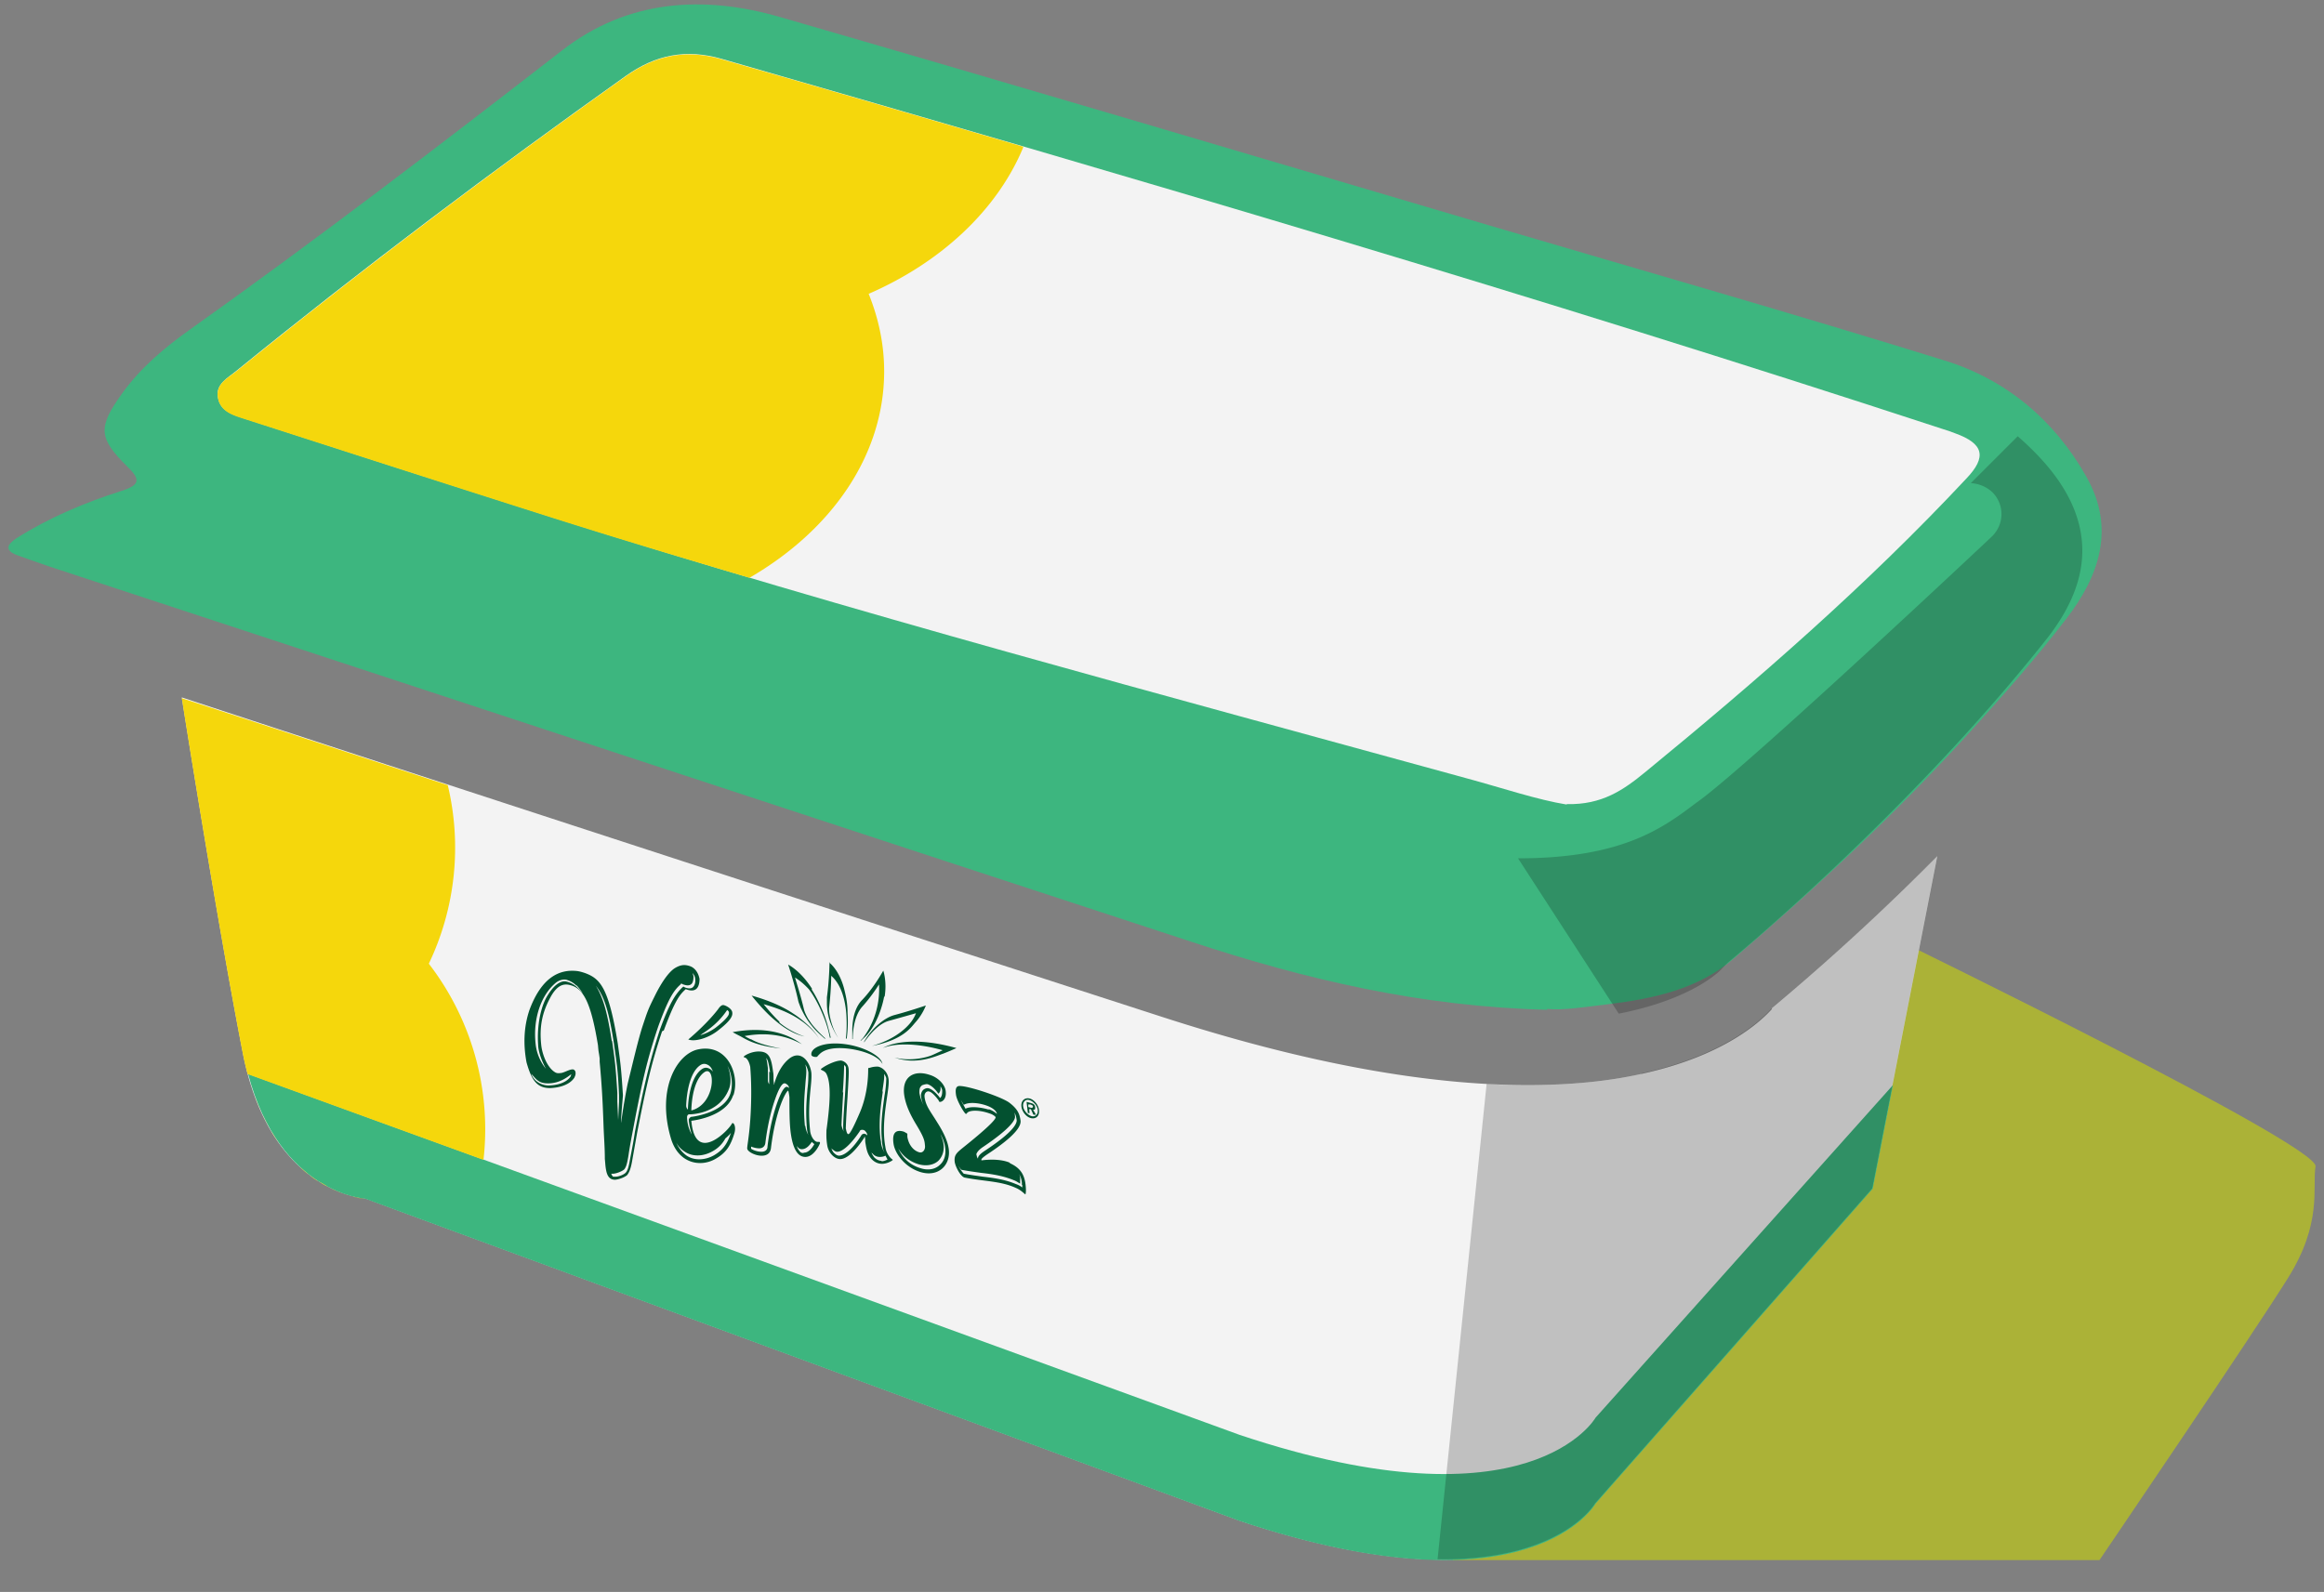 <svg width="54" height="37" fill="none" xmlns="http://www.w3.org/2000/svg"><rect width="100%" height="100%" fill="#808080" stroke="none"/><g clip-path="url(#a)"><path d="M35.954 23.469c-2.94-.07-5.63-.71-8.27-1.58-8.85-2.9-17.71-5.82-26.56-8.73-.24-.08-.48-.17-.71-.25-.31-.11-.26-.25-.03-.4.76-.48 1.59-.83 2.44-1.1.44-.14.44-.27.13-.57-.67-.66-.68-.91-.12-1.69.43-.6.99-1.07 1.58-1.49 2.94-2.09 5.8-4.28 8.65-6.49 1.52-1.18 3.28-1.29 5.07-.77 5.5 1.59 10.98 3.22 16.47 4.84 3.53 1.04 7.07 2.05 10.58 3.14 1.43.44 2.56 1.39 3.3 2.71.67 1.19.3 2.29-.47 3.29-.69.9-1.44 1.75-2.2 2.59-1.72 1.9-3.59 3.64-5.53 5.31-.82.71-1.86.93-2.91 1.06-.52.06-1.04.15-1.43.11l.01.02z" fill="#3DB67F"/><path d="M36.404 18.699c-.68-.11-1.48-.38-2.29-.6-7.13-1.96-14.28-3.86-21.33-6.09-2.36-.75-4.72-1.51-7.07-2.27-.27-.09-.59-.16-.65-.5-.06-.32.24-.46.44-.63 2.93-2.38 5.95-4.65 9.03-6.84.7-.5 1.41-.64 2.24-.4 9.49 2.74 18.97 5.52 28.36 8.6.1.03.19.06.29.1.67.24.75.55.26 1.06-2.31 2.47-4.85 4.68-7.46 6.82-.5.41-1 .76-1.82.74v.01z" fill="#F3F3F3"/><path d="m31.963 34.199 1.8 2.06h15.02s3.56-5.24 4.37-6.54c.82-1.3.57-2.12.65-2.61.08-.49-9.62-5.22-9.62-5.22l-12.23 12.31h.01z" fill="#ABB237"/><path d="M41.174 23.449c-.25.28-1.1 1.09-3.03 1.51-.81.18-1.69.26-2.66.26-2.38 0-5.24-.53-8.53-1.6-7.48-2.42-17.38-5.65-22.73-7.41.27 1.71.93 5.76 1.42 8.27.63 3.25 2.83 3.37 2.83 3.37l20.32 7.49c6.77 2.26 8.27-.4 8.27-.4l6.44-7.32 1.51-7.72a55.506 55.506 0 0 1-3.85 3.54l.01.01z" fill="#F3F3F3"/><path d="M37.074 32.949s-1.51 2.66-8.27.4l-23.04-8.39c.74 2.79 2.72 2.9 2.72 2.9l20.32 7.49c6.77 2.26 8.27-.4 8.27-.4l6.44-7.32.47-2.41-6.91 7.73z" fill="#3DB67F"/><path d="M38.143 24.959c-.81.18-1.69.26-2.66.26-.31 0-.62 0-.94-.03l-1.14 11.05c2.89.04 3.66-1.3 3.66-1.3l6.44-7.32 1.51-7.72a55.506 55.506 0 0 1-3.85 3.54c-.25.28-1.1 1.09-3.03 1.51l.01.01z" fill="#010101" style="mix-blend-mode:multiply" opacity=".21"/><path d="m46.873 10.149-1.08 1.08a.8.8 0 0 1 .5.21c.29.29.28.75-.01 1.03-.22.21-5.47 5.14-6.76 6.11l-.11.08c-.78.59-1.72 1.29-4.14 1.29l2.34 3.61c1.79-.35 2.41-1.05 2.41-1.06l.13-.13s4.11-3.37 7.38-7.49c.74-.93.99-1.81.78-2.67-.2-.83-.8-1.52-1.43-2.07l-.01.01z" fill="#010101" style="mix-blend-mode:multiply" opacity=".21"/><path d="M18.114 23.749c-.19-.18-.37-.41-.37-.41.4.11.69.25.88.39.08.05.33.26.41.42-.1-.21-.41-.47-.6-.59-.22-.15-.54-.3-.97-.42 0 0 .27.35.55.58.07.06.35.3.68.37-.31-.1-.55-.29-.59-.33M21.904 24.409s-.12.06-.26.12c-.1.04-.47.15-.86.05.52.18.95-.03 1.13-.09.18-.07.31-.13.31-.13-1-.28-1.55-.1-1.71 0 .2-.09.68-.15 1.39.05zM17.453 24.159c-.09-.04-.15-.08-.15-.08.71-.13 1.14.09 1.33.19-.15-.11-.64-.46-1.61-.28 0 0 .07.04.17.09.15.08.34.22.95.29-.47-.09-.61-.17-.7-.22M18.873 22.989c-.27-.43-.56-.57-.56-.57s.13.38.23.82c.01.06.04.12.06.18.04.08.11.24.25.41.1.13.22.23.31.31h.02a3 3 0 0 1-.3-.31c-.04-.05-.07-.1-.1-.14-.04-.07-.08-.15-.1-.22-.08-.34-.18-.64-.21-.75.03.02.16.1.31.26.09.1.3.45.43.86.03.09.05.18.07.28h.02c-.06-.26-.12-.47-.2-.65-.1-.24-.2-.41-.25-.48M19.274 22.359s0 .38-.06.82v.14c0 .08.01.27.09.47.05.13.11.24.17.33-.04-.07-.08-.14-.11-.22-.07-.18-.1-.35-.1-.44v-.03c.04-.34.05-.65.05-.75.01.01.06.05.11.12.09.12.19.33.23.66.02.17.03.42 0 .68h.02c.03-.23.03-.42.02-.59 0-.27-.05-.44-.08-.57-.12-.45-.35-.61-.35-.61M20.083 24.219c.2-.28.39-.44.56-.49.29-.08.64-.18.64-.18s-.02.06-.07.14c-.06.1-.32.44-.95.62.73-.14.91-.44 1.01-.55.17-.19.24-.39.24-.39s-.38.13-.72.22c-.24.06-.54.31-.72.63" fill="#035130"/><path d="M20.554 23.169c.06-.35-.03-.61-.03-.61s-.22.4-.49.68c-.13.13-.22.35-.23.67v.24h.01c0-.23.05-.55.21-.74.19-.21.34-.43.4-.53.01.14.03.7-.36 1.23-.02.03-.05.05-.07.08h.01l.03-.03c.34-.28.48-.82.51-1M18.994 24.549l.05-.05c.12-.12.36-.17.72-.12.39.06.67.2.74.35-.02-.18-.42-.4-.86-.46-.51-.07-.82.09-.79.25 0 .03.08.06.14.04M13.394 22.909a.524.524 0 0 0-.21-.13c-.04-.02-.17-.03-.29.08-.32.28-.51.81-.45 1.39.03.33.2.54.24.59-.17-.32-.18-.51-.18-.56-.03-.44.06-.9.23-1.16.22-.35.39-.31.41-.31.1.02.2.07.29.16.04.04.07.08.11.12-.05-.07-.09-.13-.15-.19m2.69-.3s.02.05.03.09c0 .07-.01.16-.06.19-.04.03-.1.03-.18 0-.01 0-.02-.01-.04-.02 0 0-.02.01-.02.02-.17.15-.29.35-.52.98-.26.77-.38 1.31-.58 2.37-.04.21-.08.41-.11.62-.03.18-.05.27-.1.33-.03.03-.15.09-.25.1h-.05c.01.04.03.05.03.06.01.01.03.01.06.01.1 0 .22-.06.25-.1.05-.06.07-.16.1-.33.04-.21.08-.41.11-.62.21-1.06.33-1.6.58-2.37.23-.63.36-.82.52-.98 0 0 .02-.01.02-.02.01 0 .02.01.04.02.08.03.14.03.18 0 .05-.04.07-.12.06-.19 0-.06-.03-.11-.07-.15m-3.36 2.57c-.22 0-.27-.11-.38-.22.08.21.29.27.4.27.38-.01.5-.18.52-.22 0-.02.01-.03.01-.04-.02 0-.23.22-.56.21m1.51-.98c.07.5.08.57.12 1.2V25.609l.02.42.02-.42v-.16c-.03-.63-.05-.7-.12-1.2-.12-.77-.23-1.1-.42-1.34.16.26.26.57.37 1.28m1.17-.22c-.25.75-.37 1.28-.58 2.36l-.11.62c-.03.18-.06.28-.12.36-.04.04-.17.1-.28.11-.11 0-.18-.06-.21-.22-.02-.1-.02-.18-.03-.26 0-.27-.02-.49-.03-.77-.02-.58-.04-.95-.09-1.49v-.08c-.03-.22-.02-.09-.04-.31-.15-.91-.31-1.28-.6-1.38-.15-.05-.33-.07-.52.3-.18.34-.24.66-.2 1.06.02.23.14.54.32.65.03.02.07.03.13.02.09 0 .28-.14.33-.06.02.02.02.05.02.07 0 .03-.01.06-.03.1-.02.03-.14.22-.56.24-.3 0-.43-.17-.55-.6-.08-.43-.06-.84.07-1.22.28-.75.69-.95 1.11-.9.08.01.19.05.19.05.34.13.54.33.75 1.63.07.51.08.58.12 1.2 0 .07-.05.52-.04.65.03-.28.13-.83.16-.95.14-.57.23-.96.33-1.28.12-.36.13-.4.28-.7.18-.37.35-.59.48-.67.15-.09.25-.08.36-.04.1.04.18.14.21.29 0 .14-.04.35-.32.24-.13.12-.24.23-.51.96" fill="#035130"/><path d="M17.044 25.449c.15-.47-.14-1.2-.82-1.06-.49.1-.97.91-.64 2.05.17.61.7.7 1.05.49.26-.15.35-.33.43-.59.05-.17-.03-.28-.06-.22-.06.13-.85.97-.94-.07 0 0 .8-.08.97-.59l.01-.01zm-1.1.25s.01-.7.31-.93c.09-.07.16-.04.21-.01.03.02.08.07.1.15a.17.17 0 0 0-.06-.06c-.05-.03-.12-.06-.21.01-.3.23-.31.9-.31.93a.122.122 0 0 1-.04-.09zm.12.11s0-.66.29-.88c.28-.22.29.73-.29.88zm.49.95a.72.72 0 0 0 .3-.3c.05-.04.1-.09.13-.13-.08.24-.17.39-.39.52-.21.12-.46.13-.64.01a.728.728 0 0 1-.24-.3c.05.09.12.16.2.21.18.12.43.11.64-.01zm-.5-.8s-.05.03-.05.07c.01.13.04.24.07.34a.864.864 0 0 1-.11-.4c0-.04.02-.07.05-.07.03 0 .69 0 .92-.58.07-.16.04-.38-.03-.55.1.19.13.44.07.64-.15.47-.91.55-.92.55zM18.993 26.539c-.07 0-.16-.13-.17-.27-.07-.65.05-1.06.03-1.33-.03-.27-.25-.55-.52-.33-.27.22-.34.6-.35.6-.01 0 0-.02 0-.03-.02-.11 0-.17-.02-.27-.04-.3-.08-.46-.31-.47-.19-.01-.37.1-.37.12 0 .02.02.02.03.02.06.03.1.12.12.22 0 .04.05.49 0 1.23-.03.42-.08.64-.07.67.02.12.51.3.55-.01.11-.91.36-1.34.4-1.34.01 0 .03.14.03.16 0 .31 0 .59.03.82.05.37.16.56.34.56.21 0 .34-.31.34-.32 0-.03-.01-.03-.04-.03h-.02zm-.29-.37c-.04-.41-.01-.71.01-.96.01-.15.03-.27.02-.36 0 0-.01-.07-.02-.11.03.05.06.12.07.19 0 .1 0 .22-.02.37-.02.25-.05.56-.01.96 0 0 .01.08.03.12a.522.522 0 0 1-.07-.21h-.01zm-.83-1.26V25.199a.16.16 0 0 1-.03-.08V24.829c-.01-.08-.02-.17-.04-.24.05.05.07.2.09.33l-.02-.01zm.48.39s-.05-.04-.07-.04c-.02 0-.09 0-.22.36-.07.2-.17.53-.23 1.03 0 .08-.06.12-.14.12-.1 0-.2-.04-.24-.07v-.05c.05.02.12.04.19.04.08 0 .13-.05.14-.12.06-.49.16-.83.23-1.03.13-.37.2-.36.22-.36.02 0 .05.02.07.04.02.02.03.05.04.09l.01-.01zm.32 1.5c-.05 0-.08-.02-.09-.04a.296.296 0 0 1-.07-.13c.01.02.02.03.03.04.02.02.04.04.09.04.1 0 .18-.09.23-.17l.01.01c.02.02.03.03.05.04-.05.09-.14.21-.25.2v.01zM23.454 27.019c-.27-.11-.64-.05-.65-.05v-.02c0-.02.06-.07.15-.13.41-.27.78-.57.76-.77-.02-.14-.05-.26-.26-.42-.2-.15-1.1-.44-1.2-.38-.06.03-.05.13-.04.2.02.14.2.44.23.44 0 0 .01 0 .02-.01.04-.08.28-.09.53 0 .07.02.14.07.14.09 0 .06-.24.29-.74.69-.16.13-.23.18-.21.35.02.12.14.34.23.36.46.09.84.08 1.19.24.12.05.2.14.22.15.01 0 .02-.08.01-.18-.02-.27-.12-.43-.36-.54l-.02-.02zm-.48-1.23c-.2-.06-.43-.08-.54-.02-.03-.06-.08-.14-.11-.21.02.04.05.08.07.12.11-.07.35-.05.54.02 0 0 .21.07.23.19a.569.569 0 0 0-.19-.11v.01zm-.29 1.05s0-.08.17-.19c.65-.44.74-.63.73-.7 0 0 0-.07-.02-.1.04.06.05.12.06.19 0 .08-.08.27-.73.7-.17.11-.17.16-.17.19v.01-.01a.174.174 0 0 1-.03-.07v-.02h-.01zm1.07.7v.06a.53.53 0 0 0-.15-.08c-.24-.1-.49-.14-.76-.17-.14-.02-.29-.04-.45-.07a.667.667 0 0 1-.12-.18c.03.05.06.09.07.09.16.03.31.05.45.07.27.03.52.07.76.17.06.02.11.06.15.08v-.11c0-.05-.01-.09-.03-.12.04.06.06.12.07.21v.05h.01zM21.483 25.489c-.01-.07.04-.14.11-.12.07.02.17.14.22.21 0 .01 0 .02.02.03.04.01.17-.05.14-.26-.02-.14-.17-.31-.38-.37-.37-.12-.65.06-.58.49.04.24.15.46.29.69.18.3.18.36.19.47.01.09-.05.18-.14.15-.13-.04-.24-.17-.27-.36v-.07s-.06-.04-.09-.05c-.18-.05-.27.03-.23.29.03.2.24.53.62.65.42.13.72-.16.66-.55-.03-.19-.13-.39-.27-.61-.16-.26-.26-.37-.29-.58v-.01zm-.07-.26s.09-.04.14-.03c.1.03.2.14.25.22.03-.02.06-.07.05-.16v-.01c.02.03.04.07.04.1v.01c0 .09-.02.14-.05.16-.06-.08-.16-.19-.25-.22-.05-.02-.1 0-.14.03-.04.04-.06.1-.05.16.01.08.03.14.06.2a.905.905 0 0 1-.1-.29c0-.06 0-.13.05-.16v-.01zm.55 1.45c.02.16-.02.3-.12.39-.11.11-.28.14-.46.08a.79.79 0 0 1-.51-.46c.08.15.24.3.47.37.18.05.35.02.46-.08.1-.1.14-.24.12-.39-.01-.08-.04-.15-.07-.23.06.11.1.22.11.32zM20.723 26.939a.439.439 0 0 1-.15-.28c-.12-.64.12-1.37.07-1.6-.03-.17-.16-.26-.25-.27-.12 0-.18.03-.19.03-.02 0-.03 0-.03.03 0 .1 0 .55-.19 1-.12.28-.23.51-.27.51-.04 0-.05-.1-.06-.13 0-.03.01-.31.04-.73.02-.38.04-.61.02-.69a.213.213 0 0 0-.17-.16c-.15 0-.41.14-.47.2 0 .03.09.03.13.11.11.22.09.66 0 1.31 0 .07-.01.18.02.36.03.17.17.31.3.31.15 0 .35-.18.56-.5 0 0 0-.02.01-.02s0 .03.01.04c0 .05 0 .08.01.13.02.12.04.23.13.34.07.08.16.12.25.12.13 0 .25-.08.25-.09 0 0 0-.01-.02-.02zm-1.14-1.55c.02-.26.03-.51.03-.63 0 0 .02 0 .02.01 0 0 .01.01.02.03.01.08 0 .37-.02.67-.05.68-.04.73-.04.76 0 0 0 .05.02.08a.442.442 0 0 1-.06-.16s0-.08.04-.76h-.01zm.49.96s-.05.01-.06.04c-.19.3-.38.47-.52.47-.04 0-.08-.03-.1-.05-.04-.03-.06-.08-.08-.13.01.02.02.03.04.04.02.02.06.05.1.05.13 0 .32-.18.52-.47.01-.03.03-.04.06-.04s.06.01.08.04c.03.03.04.07.04.09-.02-.02-.05-.04-.08-.04zm.43-.98c.02-.16.05-.31.04-.39v-.02c.02.03.04.06.05.1v.01c0 .07-.01.23-.04.39-.04.29-.1.68-.06 1.05 0 .05.01.1.02.15 0 .04.02.09.04.13a.584.584 0 0 1-.08-.22c0-.05-.02-.1-.02-.15-.04-.38.02-.76.06-1.05h-.01zm-.02 1.61c-.06 0-.12-.03-.17-.08-.03-.04-.05-.08-.07-.12 0 .01.02.02.03.03.05.06.11.08.17.08.05 0 .1-.01.13-.03.02.03.03.06.05.09-.04.02-.09.04-.14.04v-.01zM17.013 23.519c-.02-.09-.17-.16-.21-.16-.04 0-.08.04-.12.1-.13.17-.37.43-.69.7.15.06.46-.03.68-.2.31-.24.36-.35.34-.44zm-.08.06c-.03.07-.14.18-.31.31-.11.08-.24.14-.35.17.07-.06.37-.21.62-.58 0 0 .02 0 .02.01.03.02.03.06.02.08v.01zM23.963 25.749s.04 0 .04-.03-.04-.04-.06-.05h-.05v.06l.07.02zm.1.16h-.05l-.06-.13h-.04l.01.09h-.04l-.03-.26.11.03s.04.01.06.03c.02.02.03.04.03.07 0 .05-.01.06-.05.05l.07.12h-.01zm.05-.11c-.01-.1-.1-.2-.19-.23s-.16.04-.15.14c.01.1.1.2.19.23s.16-.04.15-.14zm-.38-.09c-.01-.12.07-.2.18-.18.11.02.22.15.23.28.01.13-.07.2-.18.18-.11-.02-.22-.15-.23-.28z" fill="#035130"/><path d="M6.284 26.249c-.06-.11-.13-.23-.18-.35.06.13.12.24.18.35zM6.494 26.579c-.07-.09-.13-.19-.2-.3.06.11.13.21.2.3zM6.084 25.869c-.06-.13-.12-.27-.17-.41.05.15.11.28.17.41zM5.764 24.968l5.47 1.99a6.301 6.301 0 0 0-1.27-4.56 6.253 6.253 0 0 0 .44-4.15c-2.36-.77-4.49-1.47-6.18-2.02.27 1.71.93 5.76 1.42 8.27a6.815 6.815 0 0 0 .11.47h.01zM8.473 27.859s-.12 0-.32-.06c.19.05.32.06.32.06zM7.614 27.579a1.06 1.06 0 0 1-.2-.12c.07.04.14.08.2.12zM7.814 27.679c-.06-.03-.13-.06-.19-.09.07.03.13.07.19.09zM7.993 27.749c-.06-.02-.11-.04-.18-.07.06.03.12.05.18.07zM8.154 27.799s-.1-.03-.15-.05c.06.02.11.04.15.05zM7.174 27.299l-.21-.18c.07.07.14.13.21.18zM8.474 27.859l2.3.85-2.3-.85zM7.394 27.459c-.07-.04-.14-.09-.21-.15l.21.15zM23.774 3.409c-2.33-.68-4.66-1.36-7-2.03-.83-.24-1.54-.1-2.24.4-3.08 2.19-6.09 4.46-9.03 6.84-.21.17-.5.3-.44.63s.37.41.65.5c2.36.76 4.71 1.52 7.07 2.27 1.54.49 3.08.95 4.63 1.41 1.9-1.1 3.13-2.84 3.13-4.8 0-.63-.13-1.23-.36-1.8 1.7-.74 2.99-1.96 3.59-3.4v-.02z" fill="#F5D70C"/></g><defs><clipPath id="a"><path fill="#fff" transform="translate(.196 .103)" d="M0 0h53.607v36.157H0z"/></clipPath></defs></svg>